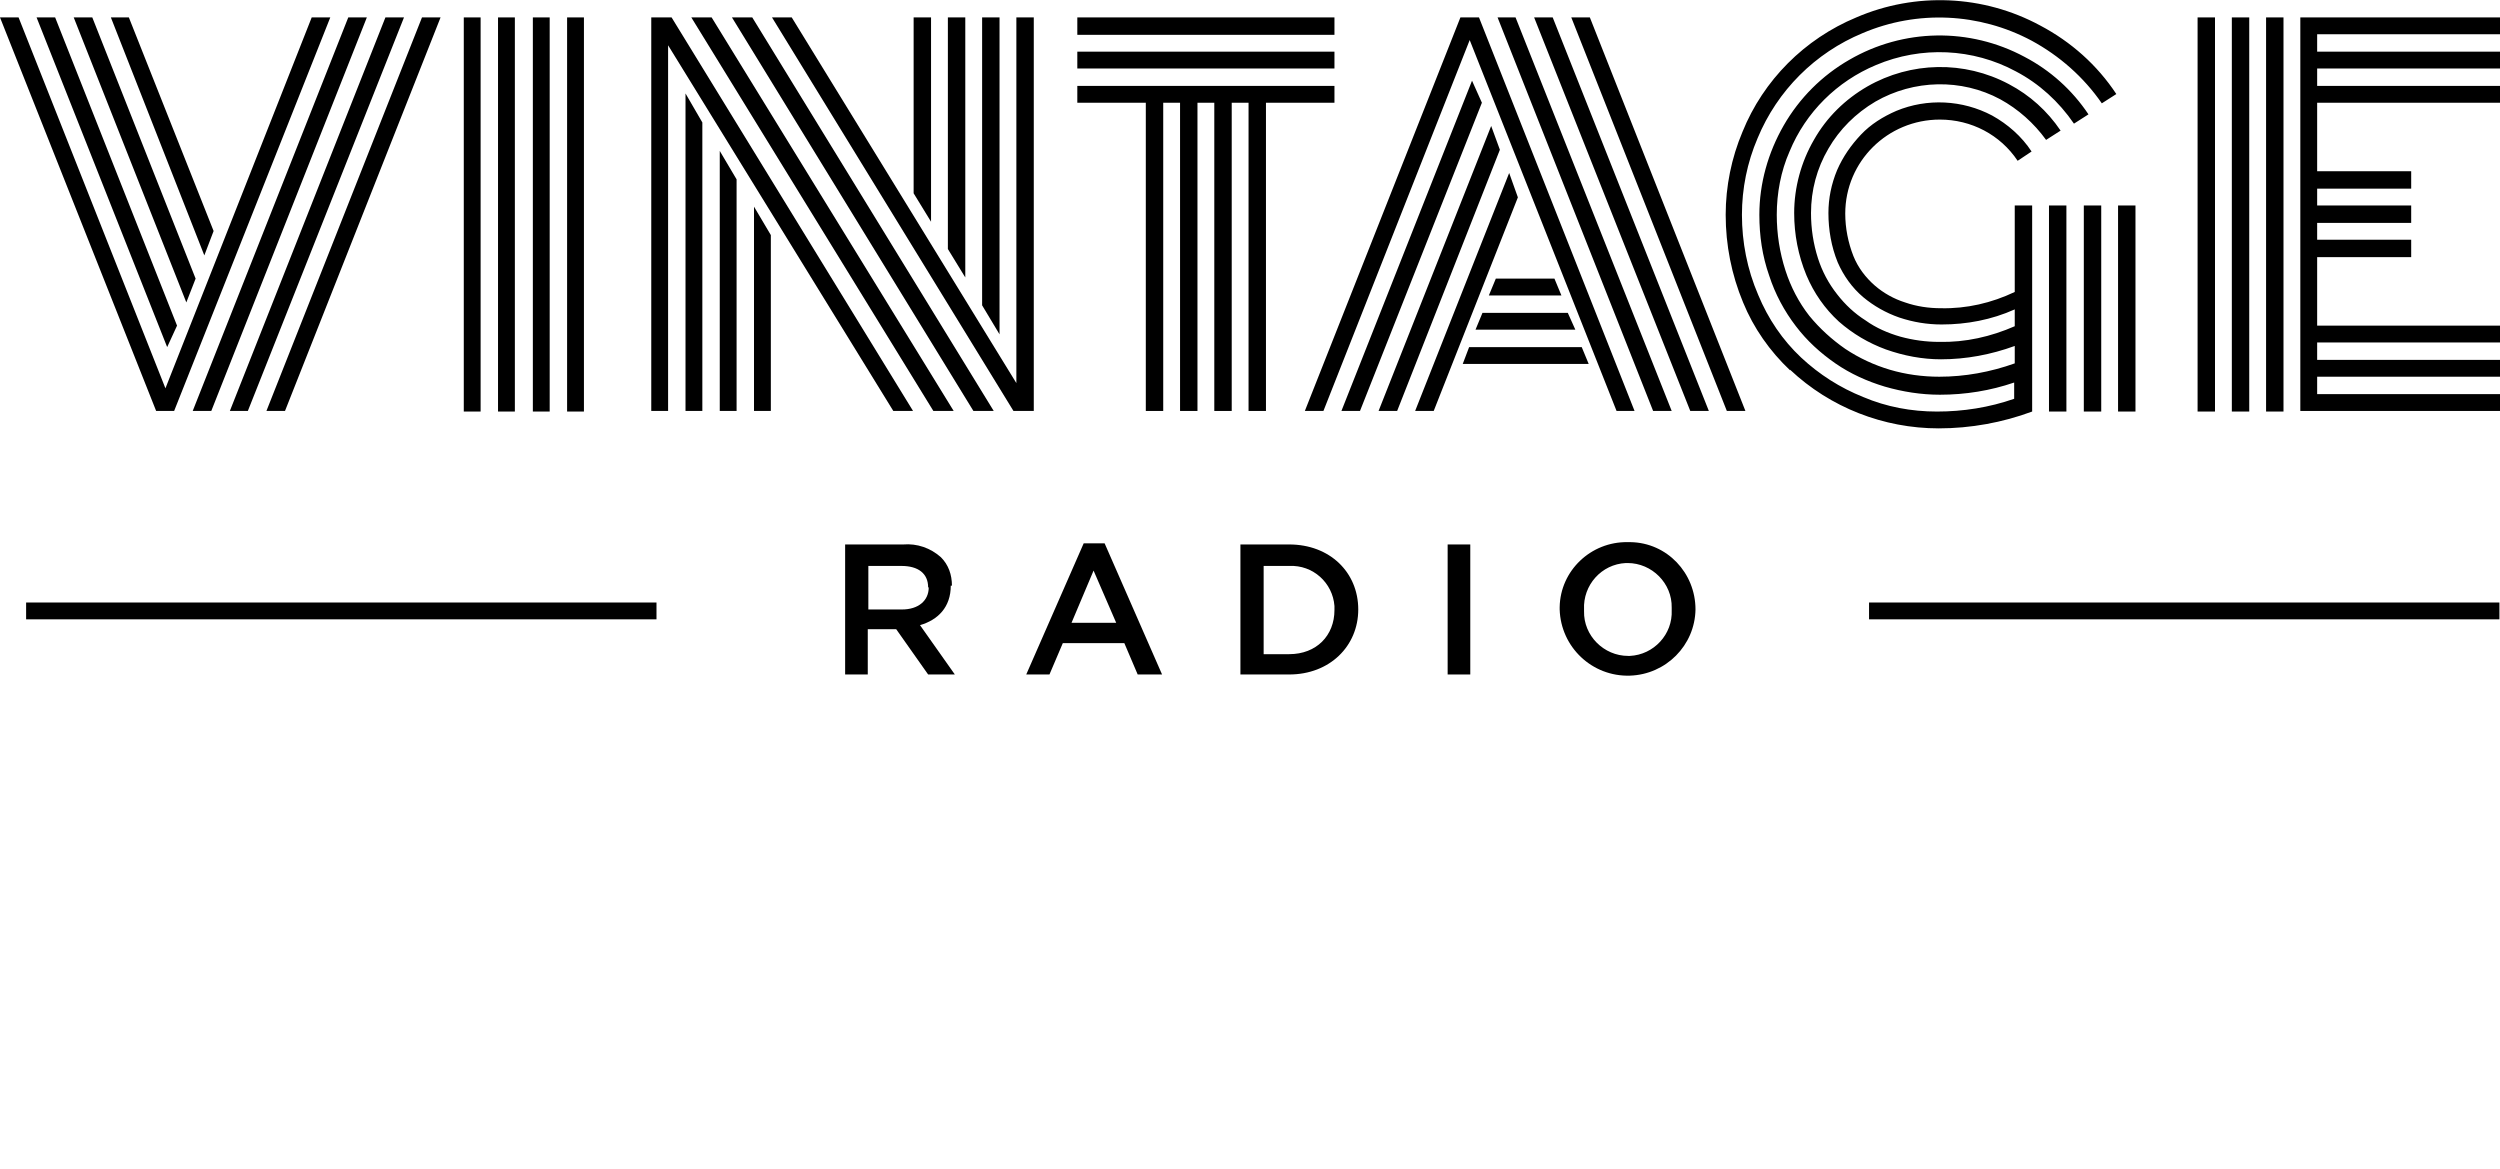 <?xml version="1.0" encoding="UTF-8"?>
<svg id="Vintage_Radio" xmlns="http://www.w3.org/2000/svg" version="1.1" viewBox="0 0 430.7 201.4">
  <!-- Generator: Adobe Illustrator 29.2.1, SVG Export Plug-In . SVG Version: 2.1.0 Build 116)  -->
  <polygon points="30 70.8 56.9 3 53.7 3 28.5 66.9 3.2 3 0 3 26.9 70.8 30 70.8"/>
  <polygon points="30.5 56.1 9.5 3 6.3 3 28.8 59.8 30.5 56.1"/>
  <polygon points="33.7 48 15.9 3 12.7 3 32.1 52.1 33.7 48"/>
  <polygon points="49.1 70.8 75.9 3 72.7 3 45.9 70.8 49.1 70.8"/>
  <polygon points="42.7 70.8 69.6 3 66.4 3 39.6 70.8 42.7 70.8"/>
  <polygon points="36.8 39.8 22.2 3 19.1 3 35.2 44 36.8 39.8"/>
  <polygon points="36.4 70.8 63.2 3 60 3 33.2 70.8 36.4 70.8"/>
  <rect x="91.8" y="3" width="2.9" height="67.9"/>
  <rect x="97.7" y="3" width="2.9" height="67.9"/>
  <rect x="85.8" y="3" width="2.9" height="67.9"/>
  <rect x="79.9" y="3" width="2.9" height="67.9"/>
  <polygon points="121 70.8 121 21.1 118.1 16.1 118.1 70.8 121 70.8"/>
  <polygon points="126.9 70.8 126.9 30.9 124 26 124 70.8 126.9 70.8"/>
  <polygon points="132.8 70.8 132.8 40.5 129.9 35.6 129.9 70.8 132.8 70.8"/>
  <polygon points="115.1 7.8 153.9 70.8 157.3 70.8 115.7 3 112.2 3 112.2 70.8 115.1 70.8 115.1 7.8"/>
  <polygon points="164.3 70.8 122.6 3 119.1 3 160.8 70.8 164.3 70.8"/>
  <polygon points="171.2 70.8 129.6 3 126.1 3 167.7 70.8 171.2 70.8"/>
  <polygon points="166.3 3 163.3 3 163.3 42.9 166.3 47.8 166.3 3"/>
  <polygon points="178.1 70.8 178.1 3 175.1 3 175.1 66 136.4 3 133 3 174.6 70.8 178.1 70.8"/>
  <polygon points="172.2 3 169.2 3 169.2 52.6 172.2 57.6 172.2 3"/>
  <polygon points="160.4 3 157.4 3 157.4 33.3 160.4 38.2 160.4 3"/>
  <rect x="185.6" y="3" width="44.3" height="3"/>
  <polygon points="197.4 70.8 200.4 70.8 200.4 17.7 203.3 17.7 203.3 70.8 206.3 70.8 206.3 17.7 209.2 17.7 209.2 70.8 212.2 70.8 212.2 17.7 215.1 17.7 215.1 70.8 218.1 70.8 218.1 17.7 229.9 17.7 229.9 14.8 185.6 14.8 185.6 17.7 197.4 17.7 197.4 70.8"/>
  <rect x="185.6" y="8.9" width="44.3" height="2.9"/>
  <polygon points="257.7 48 256.5 50.9 269 50.9 267.8 48 257.7 48"/>
  <polygon points="228 70.8 253.2 6.9 278.5 70.8 281.6 70.8 254.8 3 251.6 3 224.8 70.8 228 70.8"/>
  <polygon points="288 70.8 261.1 3 258 3 284.8 70.8 288 70.8"/>
  <polygon points="273.9 3 270.7 3 297.5 70.8 300.7 70.8 273.9 3"/>
  <polygon points="264.3 3 291.2 70.8 294.4 70.8 267.5 3 264.3 3"/>
  <polygon points="261.5 34 260 29.8 243.8 70.8 247 70.8 261.5 34"/>
  <polygon points="254.2 56.8 271.4 56.8 270.1 53.9 255.4 53.9 254.2 56.8"/>
  <polygon points="255.3 17.7 253.6 13.9 231.1 70.8 234.3 70.8 255.3 17.7"/>
  <polygon points="272.5 59.8 253.1 59.8 252 62.7 273.7 62.7 272.5 59.8"/>
  <polygon points="256.9 21.7 237.5 70.8 240.7 70.8 258.4 25.8 256.9 21.7"/>
  <rect x="353" y="35.4" width="3" height="35.5"/>
  <path d="M308.4,63.7c6.9,6.5,16.1,10.1,25.6,10.1,5.5,0,11-1,16.1-2.9v-35.5h-3v14.9c-4,1.9-8.3,2.9-12.7,2.8-2.1,0-4.2-.3-6.2-1-1.9-.6-3.7-1.6-5.2-2.9-1.6-1.4-2.9-3.1-3.7-5.1-.9-2.3-1.4-4.8-1.4-7.3,0-9,7.3-16.2,16.3-16.2,5.4,0,10.4,2.6,13.4,7.1l2.4-1.6c-1.7-2.6-4.1-4.7-6.8-6.2-5.1-2.7-11.2-3-16.5-.8-2.3,1-4.4,2.3-6.1,4.1-1.7,1.8-3.1,3.8-4.1,6.1-1,2.4-1.5,4.9-1.5,7.4,0,2.9.5,5.8,1.6,8.5,1,2.3,2.5,4.4,4.4,6,1.8,1.5,3.9,2.7,6.2,3.5,2.4.8,4.8,1.2,7.3,1.2,4.3,0,8.6-.8,12.6-2.6v2.9c-4.1,1.8-8.5,2.8-13,2.7-2.3,0-4.5-.3-6.7-.9-2.1-.6-4.2-1.5-6-2.8-1.9-1.2-3.5-2.7-4.9-4.5-1.5-1.9-2.6-4-3.3-6.2-.8-2.5-1.2-5.1-1.2-7.8,0-3.9,1-7.7,3-11.1,1.9-3.3,4.7-6.1,8.1-8.1,6.6-3.8,14.8-4,21.5-.4,3.1,1.7,5.8,4.1,7.9,7l2.5-1.6c-2.3-3.4-5.3-6.1-8.9-8-7.7-4.1-16.9-3.9-24.4.4-3.8,2.2-7,5.3-9.2,9.2-2.2,3.8-3.4,8.2-3.4,12.6,0,3.7.7,7.3,2.1,10.7,1.3,3.1,3.2,5.8,5.6,8,2.4,2.1,5.1,3.7,8.1,4.8,3.1,1.1,6.3,1.7,9.5,1.7,4.3,0,8.6-.8,12.7-2.3v3c-4.2,1.5-8.6,2.3-13,2.3-2.9,0-5.8-.4-8.5-1.2-2.7-.8-5.3-2-7.7-3.6-2.3-1.6-4.4-3.5-6.2-5.7-1.8-2.3-3.2-5-4.1-7.8-1-3.1-1.5-6.3-1.5-9.6,0-3.7.7-7.5,2.2-10.9,2.8-6.8,8.2-12.1,14.9-14.9,7.8-3.3,16.7-2.9,24.1,1.1,4,2.1,7.4,5.2,10,9l2.5-1.6c-2.8-4.2-6.6-7.6-11-9.9-9.5-5.1-20.9-4.9-30.2.5-4.7,2.7-8.6,6.6-11.3,11.3-2.7,4.7-4.2,10-4.2,15.4,0,3.6.5,7.1,1.7,10.5,1,3.1,2.6,6.1,4.6,8.7,1.9,2.5,4.2,4.6,6.8,6.4,2.6,1.8,5.5,3.1,8.5,4,3.1.9,6.3,1.4,9.5,1.4,4.4,0,8.7-.7,12.8-2.1v2.8c-4.3,1.5-8.8,2.2-13.3,2.2-4.4,0-8.7-.8-12.7-2.5-4-1.6-7.6-3.9-10.7-6.8-3.2-3-5.7-6.7-7.4-10.8-1.9-4.4-2.8-9.1-2.8-13.8,0-4.5.9-9,2.7-13.2,3.4-8.2,9.9-14.7,18.1-18.1,9.4-4,20.1-3.5,29.1,1.3,4.8,2.6,9,6.3,12.1,10.8l2.5-1.6c-3.3-5-7.8-9-13.1-11.8-9.8-5.3-21.5-5.8-31.7-1.4-8.9,3.7-16,10.8-19.6,19.7-1.9,4.5-2.9,9.4-2.9,14.3,0,5.2,1,10.3,3,15.1,1.8,4.4,4.6,8.4,8.1,11.7Z"/>
  <rect x="364.9" y="35.4" width="3" height="35.5"/>
  <rect x="359" y="35.4" width="3" height="35.5"/>
  <rect x="390.4" y="3" width="3" height="67.9"/>
  <polygon points="430.7 5.9 430.7 3 396.3 3 396.3 70.8 430.7 70.8 430.7 67.9 399.2 67.9 399.2 64.9 430.7 64.9 430.7 62 399.2 62 399.2 59 430.7 59 430.7 56.1 399.2 56.1 399.2 44.3 415.4 44.3 415.4 41.3 399.2 41.3 399.2 38.4 415.4 38.4 415.4 35.4 399.2 35.4 399.2 32.5 415.4 32.5 415.4 29.5 399.2 29.5 399.2 17.7 430.7 17.7 430.7 14.8 399.2 14.8 399.2 11.8 430.7 11.8 430.7 8.9 399.2 8.9 399.2 5.9 430.7 5.9"/>
  <rect x="384.5" y="3" width="3" height="67.9"/>
  <rect x="378.6" y="3" width="3" height="67.9"/>
  <path d="M164,100.9h0c0-1.9-.6-3.6-1.9-4.9-1.8-1.6-4.1-2.4-6.5-2.2h-10v22.4h3.9v-7.8h4.9l5.5,7.8h4.6l-6-8.5c3.1-.9,5.3-3.1,5.3-6.8ZM160,101.2c0,2.3-1.8,3.8-4.6,3.8h-5.8v-7.5h5.7c2.9,0,4.6,1.3,4.6,3.7h0Z"/>
  <path d="M190.3,93.6h-3.6l-9.9,22.6h4l2.3-5.4h10.6l2.3,5.4h4.2l-9.9-22.6ZM184.6,107.3l3.8-9,3.9,9h-7.7Z"/>
  <path d="M222.1,93.8h-8.4v22.4h8.4c7,0,11.9-4.9,11.9-11.2h0c0-6.4-4.9-11.2-11.9-11.2ZM229.9,105.1c0,4.4-3.1,7.6-7.8,7.6h-4.4v-15.2h4.4c4.1-.2,7.5,2.9,7.8,6.9,0,.2,0,.5,0,.7h0Z"/>
  <rect x="249.4" y="93.8" width="3.9" height="22.4"/>
  <path d="M280.4,93.4c-6.3-.1-11.6,4.9-11.7,11.2,0,.1,0,.2,0,.4h0c.2,6.5,5.6,11.6,12.1,11.4,6.2-.2,11.2-5.2,11.3-11.4h0c0-6.3-4.9-11.5-11.2-11.6-.2,0-.3,0-.5,0ZM288,105.1c.2,4.2-3.1,7.7-7.2,7.9-.1,0-.2,0-.3,0-4.2,0-7.7-3.5-7.6-7.7,0,0,0-.2,0-.3h0c-.2-4.2,3-7.8,7.2-8,.1,0,.2,0,.3,0,4.2,0,7.7,3.5,7.6,7.7,0,0,0,.2,0,.3h0Z"/>
  <rect x="322" y="103.8" width="108.6" height="2.9"/>
  <rect x="4.5" y="103.8" width="108.6" height="2.9"/>
</svg>